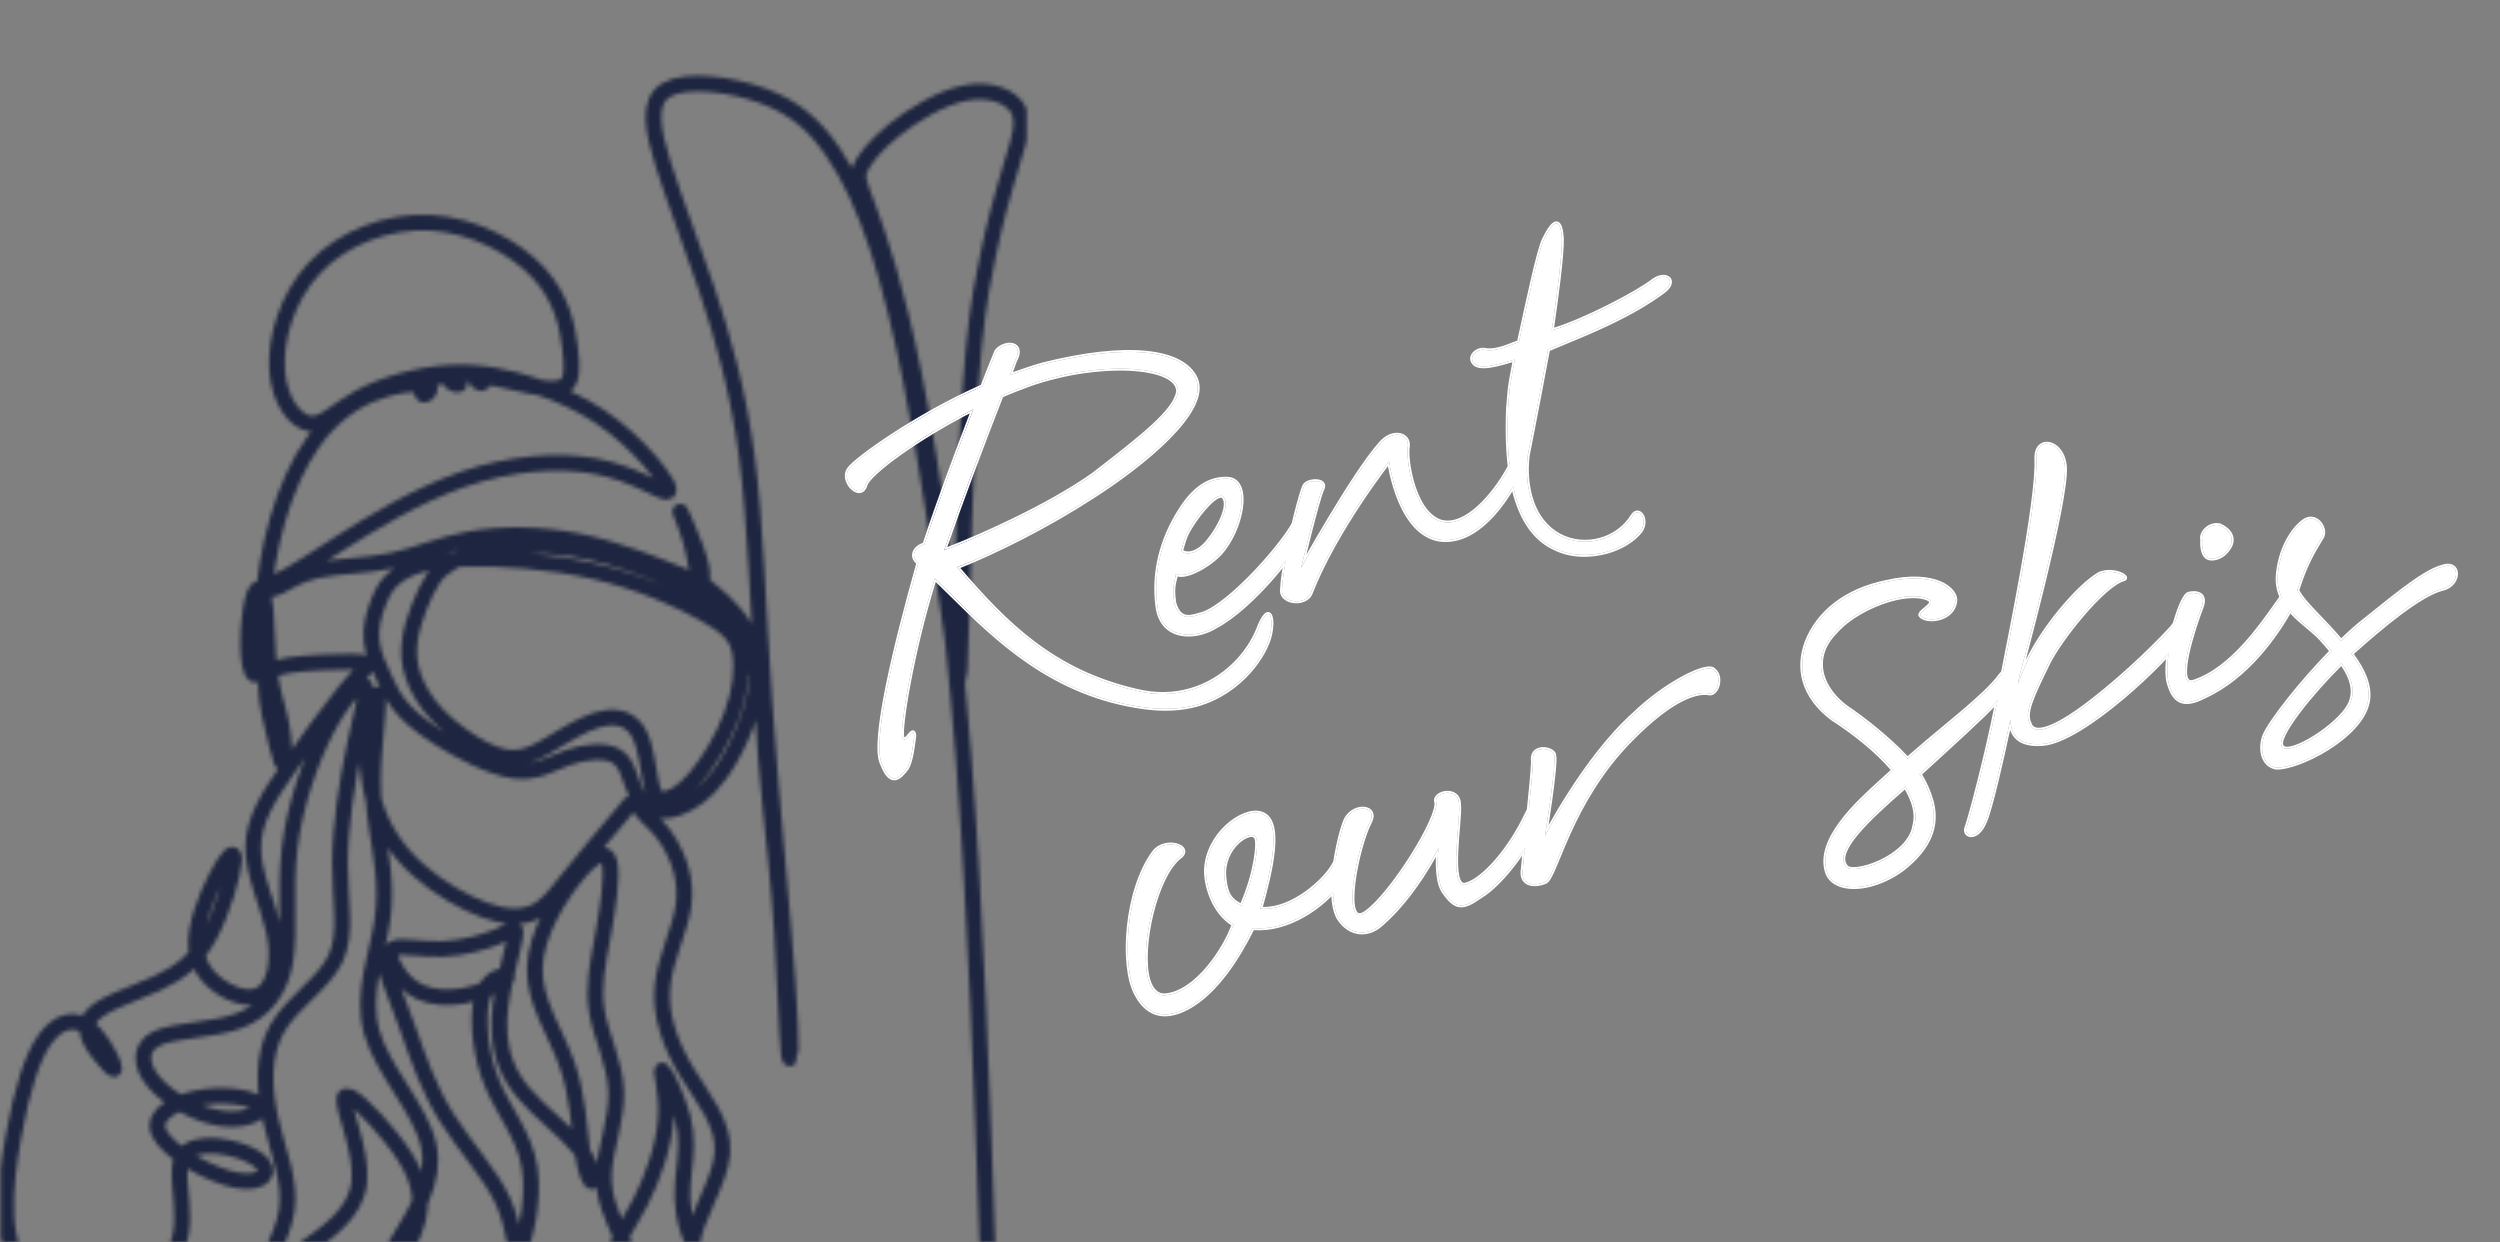 <?xml version="1.0" encoding="UTF-8"?>
<svg xmlns="http://www.w3.org/2000/svg" width="640" height="318" viewBox="0 0 640 318" fill="none">
  <rect x="0" y="0" width="640" height="318" fill="#808080" stroke="none"/>
  <mask id="mask0_27_1609" style="mask-type:alpha" maskUnits="userSpaceOnUse" x="0" y="0" width="263" height="318">
    <g clip-path="url(#clip0_27_1609)">
      <path d="M253.012 325.275C251.39 279.109 249.767 232.952 246.604 193.089C243.432 153.226 238.719 119.657 234.071 96.396C229.422 73.144 224.846 60.2 222.284 53.259C219.723 46.317 219.185 45.368 220.197 43.151C221.209 40.926 223.77 37.423 228.683 33.446C233.597 29.469 240.88 25.017 247.142 23.804C253.404 22.591 258.664 24.616 260.551 27.845C262.438 31.083 260.952 35.526 259.475 40.388C257.989 45.24 256.513 50.495 255.501 54.344C254.489 58.184 253.951 60.611 252.939 65.336C251.928 70.052 250.451 77.067 249.302 88.798C248.154 100.529 247.352 116.975 246.814 133.358C246.276 149.741 246.003 166.051 245.665 171.579C245.328 177.107 244.927 171.853 243.778 163.087C242.63 154.321 240.743 142.052 238.929 130.531C237.106 119 235.356 108.218 233.068 96.825C230.78 85.432 227.945 73.436 224.645 63.393C221.345 53.35 217.572 45.259 213.196 38.855C208.821 32.452 203.835 27.735 195.549 24.634C187.263 21.532 175.668 20.046 170.618 23.01C165.568 25.975 167.054 33.391 169.861 42.331C172.669 51.261 176.798 61.715 180.873 73.865C184.947 86.016 188.958 99.872 191.21 117.012C193.461 134.152 193.944 154.585 195.676 179.616C197.417 204.646 200.398 234.265 201.638 251.597C202.878 268.929 202.358 273.964 201.884 269.339C201.41 264.714 200.963 250.429 200.143 238.042C199.313 225.654 198.11 215.164 197.217 206.443C196.324 197.714 195.758 190.745 195.567 186.184C195.376 181.623 195.567 179.47 195.075 176.861C194.582 174.252 193.407 171.187 191.419 167.265C189.432 163.333 186.625 158.544 181.474 154.421C176.324 150.307 168.813 146.868 161.493 144.332C154.174 141.796 147.027 140.172 140.109 139.762C133.19 139.352 126.499 140.173 122.252 141.212C118.004 142.252 116.19 143.52 114.75 144.515C113.3 145.509 112.215 146.229 110.994 147.999C109.773 149.76 108.414 152.569 107.284 155.461C106.154 158.353 105.251 161.345 104.887 164.236C104.522 167.128 104.704 169.937 105.789 173.103C106.874 176.268 108.861 179.798 112.206 183.237C115.552 186.676 120.255 190.024 124.138 191.967C128.031 193.91 131.103 194.457 134.311 193.6C137.52 192.742 140.865 190.48 144.438 188.355C148.012 186.229 151.804 184.241 155.24 183.785C158.677 183.328 161.749 184.414 163.563 187.762C165.368 191.109 165.914 196.719 166.589 200.113C167.264 203.506 168.084 204.683 169.889 204.592C171.694 204.5 174.501 203.141 177.847 199.301C181.192 195.451 185.084 189.121 187.345 182.973C189.605 176.815 190.234 170.85 189.378 166.736C188.521 162.622 186.169 160.359 180.062 156.966C173.954 153.573 164.1 149.048 152.487 146.339C140.865 143.621 127.484 142.718 118.532 143.082C109.581 143.447 105.06 145.071 102.17 147.023C99.281 148.966 98.014 151.228 96.883 154.129C95.753 157.021 94.759 160.551 95.124 164.081C95.489 167.611 97.202 171.141 98.469 173.805C99.736 176.478 100.548 178.284 102.316 180.501C104.075 182.717 106.792 185.344 112.17 188.783C117.548 192.222 125.597 196.473 131.476 197.285C137.356 198.097 141.057 195.479 145.405 193.937C149.744 192.396 154.721 191.949 157.519 193.436C160.318 194.932 160.956 198.37 162.086 201.217C163.216 204.063 164.848 206.325 167.236 207.191C169.634 208.049 172.797 207.511 176.188 205.65C179.578 203.798 183.197 200.624 186.898 194.156C190.608 187.689 194.4 177.919 193.871 170.275C193.343 162.64 188.484 157.139 185.194 154.029C181.894 150.918 180.162 150.207 179.187 148.154C178.211 146.111 178.011 142.736 176.935 138.85C175.859 134.964 173.918 130.567 174.127 130.923C174.328 131.279 176.68 136.396 178.111 140.337C179.542 144.277 180.052 147.032 179.697 148.163C179.341 149.285 178.111 148.774 172.696 146.576C167.282 144.378 157.674 140.492 147.911 138.549C138.149 136.606 128.231 136.606 120.419 137.983C112.598 139.361 106.874 142.125 100.338 143.511C93.793 144.889 86.437 144.889 81.378 145.965C76.319 147.041 73.557 149.185 71.36 150.207C69.163 151.228 67.522 151.128 68.142 150.462C68.753 149.796 71.615 148.574 74.377 147.032C77.139 145.5 79.792 143.657 87.102 139.005C94.413 134.353 106.372 126.882 118.532 122.695C130.692 118.499 143.062 117.577 152.515 119.374C161.967 121.162 168.512 125.669 170.499 125.924C172.496 126.179 169.934 122.193 166.461 118.152C162.988 114.111 158.595 110.024 153.636 106.695C148.677 103.375 143.162 100.811 136.772 98.713C130.382 96.615 123.127 94.982 115.05 95.439C106.974 95.895 98.087 98.458 92.052 101.733C86.018 105.007 82.855 108.994 79.227 108.428C75.599 107.863 71.506 102.754 70.95 94.827C70.385 86.9 73.347 76.164 80.558 68.538C87.759 60.921 99.208 56.415 110.247 57.035C121.285 57.646 131.914 63.375 137.912 69.897C143.91 76.41 145.268 83.726 145.915 88.953C146.562 94.18 146.508 97.336 144.694 98.677C142.88 100.018 139.316 99.543 135.387 98.741C131.467 97.938 127.183 96.807 124.685 96.451C122.188 96.095 121.477 96.515 121.768 97.071C122.069 97.637 123.373 98.348 123.582 98.056C123.792 97.755 122.899 96.451 121.057 95.858C119.216 95.265 116.418 95.384 115.378 95.949C114.339 96.515 115.05 97.527 115.88 98.066C116.709 98.604 117.666 98.659 117.63 98.093C117.603 97.527 116.591 96.342 114.595 96.223C112.607 96.104 109.627 97.053 108.442 98.339C107.257 99.616 107.849 101.222 108.797 101.076C109.745 100.93 111.058 99.023 108.679 98.458C106.3 97.892 100.238 98.668 94.741 101.048C89.245 103.429 84.304 107.416 80.293 112.98C76.282 118.544 73.192 125.678 71.05 133.085C68.908 140.492 67.723 148.163 67.185 155.16C66.647 162.147 66.766 168.46 66.237 171.132C65.699 173.805 64.514 172.856 63.949 170.029C63.384 167.201 63.448 162.503 63.858 158.581C64.277 154.658 65.043 151.502 65.882 150.845C66.711 150.188 67.605 152.031 68.024 156.291C68.443 160.542 68.379 167.21 69.063 172.355C69.747 177.499 71.178 181.13 71.98 185.262C72.782 189.394 72.964 194.038 72.718 195.315C72.481 196.592 71.825 194.512 70.731 190.225C69.628 185.937 68.088 179.461 68.088 175.712C68.088 171.962 69.637 170.95 74.095 170.302C78.552 169.646 85.927 169.354 89.883 169.408C93.839 169.472 94.367 169.883 93.802 170.749C93.237 171.616 91.569 172.92 87.932 177.427C84.286 181.933 78.671 189.641 73.821 196.592C68.972 203.543 64.897 209.746 64.815 216.76C64.733 223.775 68.644 231.611 70.111 238.297C71.579 244.984 70.603 250.53 68.316 253.23C66.037 255.921 62.445 255.757 58.617 253.887C54.788 252.008 50.714 248.423 50.221 242.794C49.729 237.166 52.828 229.495 55.435 224.441C58.042 219.378 60.166 216.934 59.92 220.363C59.674 223.793 57.067 233.089 53.722 239.374C50.376 245.659 46.302 248.915 40.103 251.77C33.905 254.626 25.591 257.07 23.149 260.5C20.706 263.93 24.124 268.336 26.412 271.027C28.691 273.718 29.839 274.694 29.019 272.495C28.208 270.297 25.427 264.906 22.091 262.708C18.746 260.509 14.835 261.485 11.572 265.973C8.309 270.461 5.702 278.452 3.45 290.94C1.189 303.419 -0.707 320.395 8.145 327.191C17.005 333.996 36.621 330.63 43.358 322.493C50.085 314.356 43.913 301.458 46.721 296.267C49.529 291.077 61.297 293.604 65.781 296.687C70.266 299.77 67.468 303.419 60.595 302.16C53.731 300.901 42.792 294.726 40.696 289.955C38.59 285.184 45.317 281.818 52.044 280.842C58.772 279.857 65.499 281.262 66.483 283.086C67.468 284.91 62.7 287.154 56.675 286.315C50.65 285.476 43.358 281.544 39.575 277.202C35.792 272.851 35.509 268.09 40.14 265.846C44.761 263.602 54.296 263.884 61.06 261.376C67.823 258.867 71.807 253.576 73.065 245.859C74.323 238.142 72.846 227.999 74.14 217.116C75.435 206.234 79.482 194.612 83.629 186.685C87.777 178.758 92.016 174.517 93.21 175.438C94.404 176.359 92.563 182.444 90.721 191.21C88.88 199.967 87.039 211.406 87.048 221.184C87.057 230.963 88.925 239.082 85.854 245.485C82.782 251.889 74.769 256.578 70.941 263.3C67.121 270.023 67.486 278.78 69.336 286.862C71.187 294.944 74.514 302.342 73.402 309.868C72.29 317.394 66.748 325.047 65.453 329.854C64.159 334.661 67.121 336.641 66.93 336.759C66.748 336.887 63.411 335.154 64.523 332.071C65.636 328.988 71.178 324.545 77.531 319.984C83.885 315.423 91.031 310.735 91.952 302.771C92.873 294.817 87.576 283.588 88.132 281.116C88.689 278.644 95.097 284.938 100.156 291.296C105.215 297.654 108.907 304.066 107.056 311.957C105.206 319.857 97.813 329.225 95.771 330.712C93.739 332.189 97.066 325.777 101.569 318.315C106.072 310.853 111.741 302.342 109.709 293.147C107.676 283.953 97.932 274.083 95.16 264.213C92.389 254.343 96.582 244.473 97.877 235.652C99.171 226.831 97.567 219.059 96.582 212.765C95.598 206.471 95.224 201.664 95.598 195.123C95.972 188.583 97.075 180.318 96.765 178.284C96.455 176.25 94.732 180.446 94.112 186.302C93.492 192.158 93.985 199.684 96.081 206.17C98.178 212.646 101.879 218.074 107.056 222.699C112.234 227.324 118.888 231.146 124.257 233.061C129.617 234.977 133.691 234.977 136.836 233.49C139.981 232.012 142.196 229.048 144.73 225.837C147.255 222.626 150.09 219.178 152.743 216.031C155.395 212.883 157.856 210.047 159.397 208.131C160.937 206.215 161.557 205.23 162.296 205.476C163.034 205.723 163.9 207.201 165.44 208.806C166.981 210.411 169.205 212.136 171.42 215.839C173.635 219.543 175.859 225.216 174.993 231.693C174.127 238.17 170.18 245.449 169.57 252.792C168.95 260.135 171.666 267.533 175.796 274.384C179.925 281.234 185.476 287.519 184.92 295.173C184.364 302.826 177.71 311.829 177.09 319.045C176.47 326.26 181.894 331.688 182.331 330.456C182.76 329.225 178.202 321.325 176.169 315.031C174.137 308.737 174.629 304.048 175.121 299.67C175.613 295.291 176.105 291.223 174.747 285.978C173.389 280.733 170.19 274.32 169.57 274.01C168.95 273.699 170.928 279.501 170.436 286.534C169.943 293.567 166.981 301.832 163.9 307.816C160.819 313.8 157.61 317.503 157.802 321.197C157.984 324.901 161.557 328.604 162.359 327.802C163.162 326.999 161.193 321.69 158.968 316.573C156.753 311.455 154.283 306.52 154.593 300.29C154.903 294.06 157.984 286.534 157.738 279.382C157.492 272.231 153.919 265.444 152.806 259.022C151.694 252.61 153.053 246.562 154.347 239.465C155.641 232.368 156.872 224.231 156.015 220.774C155.149 217.317 152.196 218.557 147.693 223.985C143.19 229.412 137.155 239.036 136.909 247.738C136.663 256.441 142.214 264.213 145.104 272.349C148.003 280.495 148.249 289.006 149.051 294.616C149.853 300.226 151.211 302.944 151.64 302.388C152.068 301.832 151.576 298.009 148.066 293.695C144.557 289.38 138.021 284.564 133.947 279.693C129.881 274.821 128.277 269.887 127.903 264.888C127.529 259.889 128.395 254.835 129.507 249.955C130.619 245.084 131.969 240.395 131.969 238.726C131.969 237.057 130.61 238.416 127.219 239.839C123.828 241.262 118.405 242.74 113.227 242.922C108.05 243.104 103.118 242.001 101.085 242.676C99.053 243.351 99.919 245.823 101.332 248.167C102.744 250.512 104.723 252.728 107.676 254.023C110.638 255.319 114.576 255.693 118.651 254.945C122.716 254.206 126.91 252.354 128.696 251.177C130.483 250.01 129.863 249.508 128.268 249.946C126.663 250.375 124.075 251.734 123.154 256.669C122.233 261.604 122.972 270.115 125.989 277.394C129.006 284.673 134.311 290.721 135.606 299.049C136.9 307.378 134.184 317.987 132.953 319.774C131.722 321.562 131.969 314.529 128.76 307.496C125.551 300.463 118.897 293.43 114.257 285.959C109.618 278.489 106.983 270.571 104.786 264.377C102.58 258.183 100.803 253.704 99.736 250.758C98.661 247.811 98.296 246.407 97.932 244.993" stroke="#1D2540" stroke-width="4" stroke-linecap="round" stroke-linejoin="round"></path>
    </g>
  </mask>
  <g mask="url(#mask0_27_1609)">
    <rect x="-28.526" y="-4.992" width="316.974" height="323.129" fill="#1D2540"></rect>
  </g>
  <path d="M594.521 137.345C593.263 139.587 590.527 143.294 588.107 151.108C589.371 154.11 594.845 158.657 599.316 164.114C601.462 162.043 603.468 160.22 605.194 158.896C611.04 154.315 619.981 146.557 625.037 145.136C629.984 143.326 629.873 149.651 625.346 150.714C619.457 152.159 609.459 160.634 602.579 166.764C602.439 167.014 602.05 167.123 601.911 167.372C604.918 171.353 606.953 175.607 606.186 179.599C604.538 188.665 588.159 196.835 582.611 196.506C578.814 195.685 578.584 191.134 579.678 188.308C581.331 184.486 589.227 174.504 596.891 166.684C595.925 165.487 595.014 164.484 594.103 163.481C590.457 159.47 582.261 155.689 583.131 146.841C583.941 139.27 587.734 134.847 589.654 133.468C592.772 131.122 595.585 135.158 594.521 137.345ZM584.271 191.214C586.203 193.608 598.528 185.948 601.41 180.522C603.312 176.84 601.83 173.06 599.431 169.747C592.186 176.819 582.005 189.123 584.271 191.214Z" fill="white"></path>
  <path d="M583.298 153.927C585.784 150.081 587.655 153.752 586.397 155.994C583.041 161.973 575.528 173.317 564.158 178.401C558.846 181.152 556.495 179.505 555.183 174.838C553.544 169.004 557.971 152.652 560.304 151.997C561.86 151.559 565.05 151.712 563.591 155.479C561.767 160.188 556.398 176.175 561.594 174.505C571.597 171.274 579.53 159.183 583.298 153.927ZM566.17 143.004C563.867 143.022 563.631 139.941 563.777 138.221C563.285 136.471 565.515 133.956 568.177 134.467C570.808 135.616 571.993 137.591 570.929 139.778C570.09 141.273 568.668 142.932 566.17 143.004Z" fill="white"></path>
  <path d="M543.623 148.292C538.372 149.768 527.212 163.815 524.301 169.879C520.045 178.629 518.197 182.506 519.6 185.259C520.311 187.787 524.388 188.109 535.747 179.252C544.712 172.326 553.379 163.595 556.084 160.527C558.15 157.428 561.365 158.413 558.654 162.952C555.049 168.791 533.065 189.867 522.741 190.461C516.774 190.879 514.732 188.095 514.666 184.127C512.598 193.941 509.6 207.163 508.171 210.293C506.068 215.5 502.3 214.041 503.504 211.604C504.319 209.277 508.661 193.369 511.556 178.287C514.026 165.423 521.817 128.192 521.309 117.424C521.085 111.402 528.182 112.765 528.625 119.565C529.225 128.419 516.99 172.983 516.99 172.983L516.564 175.201C517.068 174.01 517.518 172.625 518.163 171.185C521.865 161.961 532.101 149.852 537.552 146.851C541.138 145.424 545.373 147.8 543.623 148.292Z" fill="white"></path>
  <path d="M500.521 154.111C499.639 159.185 492.535 159.293 491.6 157.457C491.466 156.236 496.413 154.426 493.339 153.192C491.206 152.322 487.681 152.474 483.987 153.512C478.736 154.988 473.09 158.043 469.771 161.913C466.344 165.395 465.577 169.387 466.561 172.887C467.435 175.999 469.726 178.922 472.63 181.043C477.278 184.143 484.053 189.583 488.305 194.263C498.054 185.648 507.991 178.449 512.094 172.89C513.936 170.484 516.98 172.356 516.086 173.656C512.567 179.052 504.824 185.844 495.324 194.599L491.313 198.244L491.562 198.384C492.746 200.359 493.791 202.583 494.447 204.917C495.868 209.973 495.15 215.63 488.215 221.566C485.346 224.051 482.01 225.618 479.093 226.438C473.648 227.968 468.908 226.782 467.73 223.337C464.991 215.084 475.354 205.667 481.705 199.895L484.714 197.161C480.6 192.232 474.683 187.601 469.038 183.941C465.581 181.346 462.987 178.088 461.894 174.199C461.074 171.282 461.172 167.897 462.491 164.379C465.409 156.845 472.593 151.049 482.924 148.985C495.534 146.07 501.117 151.006 500.521 154.111ZM490.119 211.169C490.91 208.009 489.786 204.758 487.775 201.337C478.501 209.399 469.335 217.85 472.537 221.776C473.886 224.334 488.945 219.682 490.119 211.169Z" fill="white"></path>
  <path d="M397.885 193.448C398.486 195.587 395.493 214.053 395.493 214.053C395.493 214.053 405.651 194.203 418.214 182.908C426.461 174.925 437.139 169.616 438.713 171.482C441.119 173.324 439.489 177.978 437.466 177.498C434.804 176.987 428.418 178.152 417.186 189.702C401.717 205.59 398.39 224.36 395.637 225.763C392.44 227.081 389.086 226.345 389.852 222.353C390.09 218.719 392.366 199.195 392.44 194.978C391.766 190.341 397.977 191.534 397.885 193.448Z" fill="white"></path>
  <path d="M390.79 208.45C392.778 204.325 395.883 204.921 394.673 208.828C392.454 215.117 385.026 226.017 378.712 229.68C374.342 232.797 372.568 232.456 369.81 228.615C367.27 225.552 368.25 217.093 368.25 217.093C368.25 217.093 362.232 229.276 353.431 236.785C350.228 239.574 345.622 239.609 342.645 234.99C339.286 229.01 342.85 213.321 344.558 209.693C346.795 205.707 352.647 206.371 350.799 210.247C347.358 216.67 343.131 238.211 349.616 233.661C356.295 229.056 368.701 208.993 367.663 205.298C366.952 202.77 373.479 201.355 373.515 205.962C373.97 209.82 370.618 227.758 375.285 226.447C379.952 225.135 386.729 217.145 390.79 208.45Z" fill="white"></path>
  <path d="M341.477 221.261C343.015 218.521 346.352 216.954 345.306 221.444C343.81 227.32 335.981 234.556 327.619 236.906C325.286 237.562 323.037 237.774 320.68 237.597C317.208 244.658 311.452 254.039 303.971 258.03C297.213 261.608 293.117 258.982 290.724 254.199C287.037 247.052 288.201 228.051 295.319 218.287C298.194 214.331 305.37 216.721 302.113 219.315C295.877 224.005 291.662 242.605 293.958 250.773C294.668 253.301 296.187 254.972 298.241 254.815C306.457 254.184 313.861 242.451 315.8 236.661C310.763 233.67 308.656 226.918 308.729 222.701C309.102 213.574 317.981 207.092 322.472 208.138C328.931 209.47 325.039 223.992 322.643 232.639C330.798 233.285 339.435 225.192 341.477 221.261ZM313.439 224.525C313.863 229.022 314.884 230.414 317.818 231.897C321.545 223.506 322.385 215.296 321.474 214.293C320.235 212.124 312.723 216.753 313.439 224.525Z" fill="white"></path>
  <path d="M380.184 89.588C383.484 90.129 387.1 88.064 388.85 87.572C391.313 76.178 394.032 63.454 395.29 61.212C397.418 56.837 399.424 55.014 399.842 60.982C399.963 65.144 398.472 76.265 397.243 84.584C404.827 82.452 419.121 75.078 423.241 71.821C426.554 69.422 429.567 71.932 425.726 74.69C416.512 81.476 405.312 85.673 396.306 89.463C392.954 107.401 391.111 116.522 391.111 116.522C390.594 120.654 390.994 124.318 391.814 127.235C394.547 136.958 402.774 140.102 409.775 138.134C413.081 137.205 416.059 135.109 417.931 132.065C419.523 129.519 421.978 133.026 420.051 135.875C418.209 138.282 414.982 140.238 411.482 141.221C407.009 142.478 401.959 142.429 397.779 140.246C394.151 138.538 390.172 134.831 387.876 126.663C386.401 121.412 385.655 114.278 386.058 104.513C386.612 98.272 386.271 100.047 387.804 92.062C386.971 92.086 379.8 94.941 377.643 93.239C375.487 91.537 378.161 89.107 380.184 89.588Z" fill="white"></path>
  <path d="M338.522 125.215C337.318 127.652 333.08 145.42 333.08 145.42C333.08 145.42 346.587 121.06 353.473 113.46C356.652 109.839 360.808 111.188 360.407 114.239C360.121 116.208 360.521 119.872 361.505 123.372C362.762 127.845 365.046 132.239 368.758 133.504C375.382 135.419 382.663 126.239 385.879 120.509C389.095 114.779 390.887 117.423 389.179 121.05C386.127 127.364 379.422 137.851 370.514 138.256C358.275 138.758 355.617 118.103 355.617 118.103C355.617 118.103 341.862 135.607 335.521 151.867C334.147 155.191 327.408 154.357 328.229 150.56C328.364 145.066 332.463 127.548 333.892 124.418C334.676 122.729 339.866 122.53 338.522 125.215Z" fill="white"></path>
  <path d="M331.896 132.743C333.24 130.057 334.783 132.561 334.637 134.281C332.806 140.461 320.449 155.474 311.327 160.346C305.791 163.79 297.551 163.588 296.337 155.536C295.099 146.652 297.3 138.06 302.273 130.368C306.351 123.976 310.52 122.384 314.349 122.567C320.34 122.982 318.01 135.597 312.212 141.842C308.784 145.324 303.083 148.185 301.036 146.872C300.944 148.786 299.887 149.503 300.615 154.334C302.036 159.39 305.178 157.877 308.095 157.058C315.321 154.397 329.179 138.752 331.896 132.743ZM304.806 134.901C303.353 137.198 303.322 137.836 302.337 141.05C303.996 142.473 307.053 141.404 309.369 138.445C312.493 134.629 315.07 128.869 313.108 127.112C311.698 125.83 307.237 130.861 304.806 134.901Z" fill="white"></path>
  <path d="M217.373 120.026C218.826 117.73 234.524 106.393 251.51 98.892C253.559 93.49 255.073 89.917 255.073 89.917C256.915 87.511 261.715 87.421 260.311 91.383C259.891 92.13 259.302 93.765 258.487 96.092C261.349 95.078 264.211 94.063 266.934 93.298C288.489 87.87 302.8 89.513 306.153 96.964C309.724 105.192 292.239 119.129 279.968 126.984C268.087 134.73 254.461 141.496 245.011 145.201C257.241 159.6 269.508 171.889 290.824 176.809C296.007 178.08 300.559 177.85 304.642 176.702C313.588 174.188 319.611 167.25 322.08 161.101C324.858 153.815 326.255 158.039 325.069 162.779C324.023 167.269 317.987 177.149 306.319 180.428C302.43 181.521 297.878 181.751 292.859 181.063C266.681 177.51 251.663 159.908 239.311 148.062C233.431 166.711 230.377 186.454 230.978 188.593C231.743 191.315 233.823 185.275 234.059 188.356C233.657 191.407 233.31 194.652 232.192 196.645C230.35 199.051 228.119 201.566 225.787 195.507C223.035 190.195 229.305 164.723 235.082 144.215L235.028 144.021C232.871 142.319 234.323 140.022 236.657 139.366C240.257 128.283 245.309 114.903 249.182 104.792C235.028 111.917 221.973 121.461 221.517 124.317C220.112 128.279 215.057 122.985 217.373 120.026ZM256.383 101.299C252.231 111.908 246.084 128.114 241.7 140.886C248.537 138.335 267.273 130.342 279.714 121.6C292.131 112.025 301.095 105.1 301.588 100.135C301.59 93.42 281.312 92.195 263.554 98.445C261.275 99.295 258.802 100.2 256.383 101.299Z" fill="white"></path>
  <path fill-rule="evenodd" clip-rule="evenodd" d="M585.999 156.697C586.182 156.908 586.369 157.115 586.559 157.317C587.781 158.619 589.143 159.763 590.408 160.818L590.52 160.911C591.753 161.939 592.876 162.875 593.733 163.818C594.555 164.723 595.369 165.619 596.222 166.655C592.479 170.499 588.703 174.828 585.639 178.685C582.505 182.631 580.076 186.13 579.219 188.11L579.216 188.119L579.212 188.128C578.634 189.621 578.401 191.57 578.825 193.28C579.255 195.012 580.379 196.535 582.506 196.995L582.544 197.003L582.582 197.006C584.075 197.094 586.217 196.616 588.577 195.748C590.952 194.874 593.602 193.585 596.127 192C598.651 190.416 601.065 188.527 602.957 186.449C604.846 184.376 606.242 182.084 606.678 179.692C607.461 175.608 605.462 171.343 602.586 167.442C602.69 167.371 602.846 167.256 602.962 167.094C606.39 164.04 610.576 160.421 614.634 157.383C618.732 154.315 622.63 151.896 625.463 151.2C627.944 150.617 629.273 148.572 629.244 146.84C629.23 145.964 628.86 145.125 628.059 144.662C627.272 144.207 626.189 144.186 624.883 144.66C623.558 145.035 622.012 145.812 620.366 146.814C618.706 147.824 616.918 149.081 615.113 150.431C612.78 152.174 610.397 154.091 608.218 155.844C607.033 156.796 605.91 157.7 604.887 158.501C603.245 159.762 601.362 161.46 599.358 163.381C597.619 161.297 595.75 159.35 594.059 157.588C593.652 157.163 593.254 156.749 592.872 156.346C591.83 155.25 590.899 154.242 590.151 153.324C589.458 152.473 588.943 151.725 588.641 151.078C590.607 144.793 592.763 141.238 594.169 138.921C594.469 138.426 594.735 137.987 594.957 137.59L594.965 137.578L594.971 137.564C595.301 136.886 595.316 136.097 595.133 135.366C594.949 134.632 594.557 133.917 594.015 133.359C593.472 132.8 592.761 132.38 591.94 132.281C591.111 132.18 590.226 132.414 589.359 133.065C587.32 134.531 583.459 139.082 582.634 146.788L582.634 146.793C582.384 149.333 582.854 151.472 583.737 153.318C583.86 153.166 583.981 153.031 584.1 152.914C583.308 151.181 582.901 149.19 583.132 146.842C583.941 139.27 587.734 134.847 589.655 133.468C592.772 131.123 595.585 135.158 594.521 137.346C594.303 137.734 594.041 138.167 593.743 138.657C592.324 140.996 590.108 144.648 588.108 151.108C588.856 152.887 591.083 155.208 593.703 157.939C595.401 159.709 597.264 161.65 598.997 163.728C599.104 163.857 599.211 163.985 599.317 164.115C599.438 163.998 599.558 163.882 599.678 163.767C601.687 161.839 603.565 160.146 605.194 158.896C606.227 158.087 607.356 157.178 608.543 156.224C614.078 151.772 620.874 146.306 625.037 145.136C629.984 143.326 629.873 149.652 625.346 150.714C619.457 152.16 609.46 160.635 602.58 166.765C602.51 166.889 602.377 166.979 602.245 167.069C602.113 167.158 601.981 167.248 601.911 167.372C604.918 171.353 606.953 175.607 606.187 179.6C604.538 188.666 588.16 196.836 582.612 196.507C578.814 195.686 578.584 191.134 579.678 188.309C581.332 184.487 589.227 174.504 596.892 166.685C595.926 165.488 595.015 164.485 594.104 163.483L594.103 163.482C593.222 162.512 592.075 161.556 590.854 160.539C589.312 159.253 587.652 157.869 586.262 156.236C586.177 156.386 586.089 156.54 585.999 156.697ZM601.41 180.522C598.529 185.948 586.204 193.609 584.272 191.214C582.043 189.158 591.854 177.223 599.07 170.102C599.191 169.983 599.312 169.865 599.431 169.748C599.53 169.885 599.628 170.022 599.724 170.161C601.948 173.372 603.234 176.992 601.41 180.522ZM599.362 170.517C595.842 173.996 591.714 178.612 588.685 182.649C587.107 184.751 585.844 186.675 585.116 188.189C584.751 188.949 584.536 189.574 584.471 190.05C584.404 190.533 584.504 190.748 584.611 190.847L584.638 190.872L584.661 190.9C584.77 191.035 584.997 191.157 585.453 191.165C585.904 191.173 586.497 191.065 587.208 190.84C588.626 190.391 590.398 189.512 592.221 188.376C594.039 187.244 595.886 185.87 597.452 184.448C599.024 183.022 600.286 181.572 600.967 180.29C602.647 177.037 601.518 173.656 599.362 170.517Z" fill="white"></path>
  <path fill-rule="evenodd" clip-rule="evenodd" d="M554.56 167.963C554.525 168.264 554.494 168.561 554.466 168.855C554.244 171.233 554.267 173.425 554.702 174.975C555.366 177.335 556.334 179.108 557.962 179.857C559.594 180.608 561.691 180.241 564.375 178.853C575.647 173.807 583.142 162.724 586.61 156.634C586.493 156.503 586.376 156.37 586.262 156.236C582.842 162.274 575.378 173.385 564.158 178.402C558.847 181.154 556.495 179.507 555.184 174.839C554.685 173.064 554.748 170.314 555.143 167.328C554.954 167.536 554.759 167.748 554.56 167.963ZM584.1 152.914C584.026 152.754 583.956 152.591 583.889 152.425C583.551 152.73 583.216 153.137 582.885 153.647C582.604 154.04 582.3 154.469 581.975 154.928C580.112 157.561 577.544 161.191 574.414 164.641C570.73 168.703 566.318 172.455 561.442 174.03C560.891 174.208 560.603 174.117 560.432 173.976C560.228 173.808 560.046 173.453 559.953 172.827C559.768 171.585 559.99 169.673 560.45 167.489C561.363 163.15 563.15 158.004 564.058 155.661C564.442 154.669 564.548 153.847 564.401 153.178C564.249 152.488 563.84 152.016 563.323 151.727C562.823 151.446 562.235 151.341 561.692 151.328C561.144 151.315 560.603 151.395 560.169 151.517C559.91 151.59 559.684 151.755 559.494 151.942C559.3 152.132 559.111 152.376 558.929 152.655C558.564 153.212 558.193 153.958 557.828 154.83C557.163 156.421 556.5 158.481 555.933 160.698C555.985 160.64 556.036 160.583 556.084 160.528C556.282 160.232 556.49 159.973 556.703 159.751C557.845 155.616 559.278 152.287 560.305 151.998C561.86 151.561 565.051 151.713 563.591 155.481C561.768 160.19 556.399 176.177 561.595 174.506C570.851 171.517 578.335 160.939 582.386 155.213C582.713 154.751 583.017 154.321 583.299 153.929C583.574 153.502 583.842 153.168 584.1 152.914ZM563.777 138.223C563.631 139.942 563.867 143.023 566.17 143.006C568.668 142.933 570.09 141.274 570.929 139.78C571.993 137.592 570.808 135.617 568.177 134.468C565.516 133.957 563.285 136.473 563.777 138.223ZM563.272 138.266C563.205 139.152 563.233 140.383 563.581 141.424C563.762 141.965 564.04 142.488 564.468 142.877C564.906 143.277 565.475 143.511 566.174 143.506L566.185 143.505C568.943 143.425 570.492 141.58 571.365 140.024L571.372 140.012L571.379 139.998C571.976 138.771 571.953 137.56 571.379 136.497C570.816 135.456 569.756 134.612 568.377 134.01L568.326 133.988L568.272 133.977C566.757 133.686 565.376 134.26 564.451 135.134C563.571 135.967 563.012 137.17 563.272 138.266Z" fill="white"></path>
  <path fill-rule="evenodd" clip-rule="evenodd" d="M510.688 180.127C507.82 194.536 503.834 209.124 503.042 211.412C502.701 212.122 502.684 212.834 502.991 213.399C503.304 213.974 503.905 214.303 504.589 214.315C505.95 214.339 507.549 213.164 508.631 210.49C509.006 209.667 509.469 208.223 509.98 206.4C510.497 204.558 511.072 202.299 511.666 199.834C512.647 195.765 513.682 191.127 514.595 186.87C514.91 187.809 515.413 188.641 516.157 189.311C517.561 190.576 519.72 191.174 522.774 190.96C525.483 190.803 528.88 189.319 532.46 187.162C536.059 184.993 539.909 182.103 543.539 179.057C547.171 176.009 550.592 172.797 553.333 169.979C553.934 169.361 554.505 168.76 555.038 168.182C555.07 167.9 555.105 167.615 555.143 167.328C547.58 175.658 531.225 189.974 522.742 190.461C517.644 190.818 515.411 188.839 514.828 185.781C514.728 185.259 514.677 184.706 514.667 184.128C514.553 184.667 514.437 185.216 514.318 185.774C512.274 195.363 509.522 207.336 508.172 210.293C506.068 215.5 502.301 214.041 503.505 211.605C504.299 209.337 508.44 194.18 511.33 179.455C511.12 179.677 510.906 179.901 510.688 180.127ZM556.703 159.75C556.49 159.972 556.282 160.231 556.084 160.528C553.38 163.596 544.713 172.326 535.748 179.252C524.389 188.11 520.312 187.787 519.601 185.259C518.198 182.506 520.046 178.629 524.301 169.88C527.213 163.816 538.373 149.768 543.623 148.293C545.374 147.801 541.139 145.424 537.553 146.851C532.102 149.852 521.866 161.961 518.164 171.185C517.997 171.558 517.843 171.928 517.697 172.291C517.593 172.551 517.494 172.808 517.397 173.062C517.393 173.072 517.39 173.082 517.386 173.092C517.322 173.26 517.259 173.426 517.197 173.59C516.983 174.155 516.779 174.696 516.565 175.201L516.99 172.983C516.99 172.983 517.072 172.685 517.222 172.132C518.907 165.93 529.176 127.695 528.625 119.565C528.183 112.765 521.086 111.403 521.309 117.425C521.746 126.666 516.069 155.396 512.89 171.489C512.839 171.744 512.79 171.996 512.741 172.244C512.52 172.409 512.306 172.617 512.106 172.875C512.202 172.392 512.3 171.896 512.4 171.387C513.727 164.671 515.487 155.762 517.058 146.982C518.154 140.854 519.156 134.797 519.852 129.602C520.549 124.395 520.935 120.09 520.81 117.448L520.81 117.443C520.75 115.847 521.174 114.644 521.95 113.901C522.734 113.152 523.797 112.948 524.836 113.201C526.901 113.703 528.893 115.972 529.124 119.533C529.203 120.693 529.071 122.399 528.793 124.469C528.514 126.549 528.084 129.026 527.551 131.743C526.486 137.177 525.011 143.586 523.519 149.713C522.026 155.841 520.514 161.691 519.376 166.009C519.087 167.106 518.822 168.104 518.588 168.982C520.573 164.822 523.619 160.3 526.814 156.369C530.525 151.804 534.497 147.963 537.312 146.413L537.339 146.398L537.368 146.387C539.304 145.616 541.391 145.875 542.763 146.383C543.431 146.631 544.019 146.97 544.314 147.355C544.463 147.548 544.619 147.869 544.475 148.22C544.341 148.548 544.024 148.7 543.759 148.774C542.564 149.11 540.955 150.195 539.13 151.81C537.323 153.409 535.361 155.474 533.465 157.69C529.667 162.131 526.181 167.121 524.752 170.096L524.751 170.098C522.617 174.485 521.109 177.609 520.303 179.979C519.496 182.351 519.44 183.842 520.047 185.032L520.069 185.076L520.082 185.124C520.223 185.625 520.512 185.981 521.002 186.164C521.521 186.359 522.332 186.385 523.546 186.044C525.976 185.361 529.771 183.279 535.441 178.858L535.442 178.856C544.355 171.971 552.977 163.291 555.688 160.222C556.076 159.645 556.511 159.188 556.957 158.858C556.871 159.15 556.786 159.448 556.703 159.75Z" fill="white"></path>
  <path fill-rule="evenodd" clip-rule="evenodd" d="M491.6 157.458C492.536 159.294 499.64 159.186 500.522 154.112C501.118 151.007 495.534 146.071 482.924 148.986C472.594 151.05 465.41 156.846 462.492 164.38C461.172 167.899 461.074 171.283 461.894 174.2C462.987 178.09 465.581 181.347 469.039 183.943C474.683 187.602 480.601 192.233 484.714 197.163L481.705 199.896C475.354 205.668 464.992 215.085 467.731 223.338C468.909 226.784 473.648 227.969 479.093 226.439C482.01 225.619 485.347 224.052 488.216 221.567C495.15 215.632 495.868 209.974 494.447 204.918C493.814 202.663 492.817 200.511 491.682 198.586C491.642 198.519 491.602 198.452 491.562 198.385L491.313 198.245L495.324 194.6C496.506 193.511 497.66 192.453 498.783 191.423C503.716 186.899 508.033 182.941 511.33 179.456C511.271 179.76 511.21 180.064 511.149 180.369C510.261 181.291 509.308 182.244 508.297 183.228C505.614 185.838 502.507 188.686 499.116 191.796C497.994 192.825 496.842 193.882 495.663 194.968L495.661 194.97L492.059 198.243C493.233 200.219 494.271 202.443 494.929 204.783C495.659 207.381 495.846 210.161 494.942 213.062C494.039 215.96 492.062 218.933 488.541 221.947C485.609 224.486 482.205 226.084 479.229 226.92C476.444 227.703 473.804 227.802 471.683 227.238C469.557 226.672 467.915 225.422 467.257 223.5L467.256 223.495C465.805 219.122 467.846 214.522 470.907 210.389C473.979 206.242 478.187 202.419 481.354 199.54L484.021 197.117C479.968 192.378 474.25 187.917 468.767 184.362L468.752 184.353L468.738 184.342C465.219 181.7 462.543 178.358 461.413 174.336C460.562 171.309 460.669 167.816 462.023 164.205L462.025 164.2C465.016 156.477 472.359 150.589 482.819 148.497C489.19 147.026 493.852 147.521 496.874 148.833C499.852 150.125 501.375 152.304 501.013 154.202C500.524 157.005 498.309 158.407 496.186 158.865C495.123 159.094 494.049 159.097 493.163 158.913C492.314 158.736 491.496 158.355 491.155 157.686L491.113 157.604L491.103 157.513C491.068 157.186 491.207 156.901 491.351 156.691C491.501 156.475 491.704 156.269 491.912 156.08C492.118 155.893 492.35 155.703 492.573 155.521L492.586 155.51C492.817 155.321 493.039 155.14 493.236 154.96C493.435 154.78 493.593 154.616 493.701 154.468C493.813 154.315 493.843 154.218 493.847 154.168C493.849 154.143 493.851 154.101 493.777 154.022C493.688 153.928 493.505 153.798 493.153 153.657L493.15 153.656C491.173 152.85 487.782 152.966 484.122 153.995C478.935 155.453 473.387 158.467 470.152 162.24L470.14 162.253L470.128 162.265C466.822 165.623 466.109 169.431 467.043 172.753C467.879 175.729 470.083 178.563 472.917 180.635C477.469 183.672 484.045 188.936 488.343 193.566C491.434 190.846 494.543 188.264 497.465 185.837C499.039 184.529 500.56 183.266 501.994 182.051C506.215 178.475 509.68 175.32 511.692 172.594L511.697 172.587C512.055 172.12 512.457 171.79 512.874 171.572C512.829 171.799 512.785 172.023 512.741 172.245C512.515 172.412 512.297 172.626 512.094 172.891C509.341 176.621 503.962 181.09 497.775 186.229C494.741 188.749 491.513 191.43 488.306 194.265C484.053 189.585 477.279 184.145 472.63 181.045C469.726 178.923 467.436 176 466.561 172.889C465.578 169.388 466.344 165.396 469.772 161.915C473.091 158.044 478.736 154.989 483.987 153.513C487.682 152.475 491.206 152.324 493.339 153.193C495.266 153.966 494.043 154.966 492.894 155.905C492.209 156.464 491.551 157.002 491.6 157.458ZM488.031 201.779C489.88 205.039 490.876 208.147 490.12 211.17C488.945 219.684 473.886 224.336 472.538 221.777C469.38 217.905 478.251 209.632 487.392 201.672C487.52 201.56 487.648 201.449 487.776 201.338C487.862 201.485 487.947 201.632 488.031 201.779ZM487.646 202.114C489.44 205.302 490.338 208.239 489.635 211.049L489.628 211.075L489.624 211.102C489.35 213.09 488.261 214.882 486.714 216.425C485.166 217.968 483.184 219.237 481.182 220.173C479.179 221.109 477.184 221.699 475.624 221.9C474.842 222.002 474.196 222.001 473.723 221.913C473.232 221.822 473.041 221.66 472.98 221.544L472.957 221.5L472.925 221.461C472.282 220.673 472.21 219.62 472.731 218.237C473.255 216.847 474.347 215.223 475.86 213.431C478.782 209.972 483.162 206.02 487.646 202.114Z" fill="white"></path>
  <path fill-rule="evenodd" clip-rule="evenodd" d="M389.747 218.082C389.553 219.995 389.409 221.497 389.356 222.29C389.159 223.34 389.22 224.231 389.523 224.95C389.832 225.685 390.376 226.199 391.052 226.505C392.373 227.105 394.168 226.91 395.828 226.226L395.846 226.218L395.864 226.209C396.122 226.078 396.348 225.865 396.549 225.619C396.753 225.371 396.954 225.062 397.154 224.71C397.554 224.005 397.979 223.072 398.45 221.968C398.757 221.247 399.085 220.452 399.44 219.589C400.184 217.785 401.048 215.687 402.099 213.371C405.196 206.545 409.866 197.938 417.544 190.051L417.544 190.051C428.741 178.537 434.961 177.532 437.363 177.987C438.083 178.153 438.729 177.849 439.206 177.374C439.682 176.901 440.037 176.221 440.234 175.491C440.618 174.064 440.447 172.212 439.057 171.116C438.727 170.759 438.236 170.63 437.738 170.611C437.21 170.59 436.577 170.688 435.878 170.875C434.474 171.249 432.696 172.006 430.73 173.062C426.795 175.174 422.029 178.521 417.873 182.543C411.545 188.234 405.839 196.061 401.723 202.446C399.661 205.643 397.994 208.486 396.841 210.53C396.7 210.781 396.566 211.02 396.441 211.246C396.442 211.234 396.444 211.223 396.446 211.211C396.717 209.445 397.073 207.067 397.41 204.621C397.747 202.177 398.066 199.66 398.263 197.618C398.362 196.598 398.43 195.689 398.455 194.965C398.477 194.316 398.468 193.752 398.387 193.391C398.38 192.66 397.81 192.116 397.22 191.79C396.579 191.436 395.744 191.233 394.93 191.257C394.118 191.28 393.263 191.533 392.658 192.169C392.046 192.812 391.768 193.761 391.94 195.009C391.898 197.091 391.334 202.813 390.739 208.563C390.756 208.526 390.774 208.488 390.791 208.451C390.972 208.076 391.162 207.74 391.357 207.442C391.909 202.074 392.407 196.914 392.441 194.978C391.767 190.342 397.977 191.534 397.886 193.448C398.381 195.211 396.435 208.067 395.735 212.531C395.586 213.483 395.493 214.054 395.493 214.054C395.493 214.054 395.744 213.564 396.216 212.694C398.745 208.027 407.625 192.428 418.214 182.909C426.462 174.926 437.14 169.616 438.713 171.482C441.119 173.324 439.49 177.979 437.466 177.498C434.805 176.987 428.418 178.153 417.186 189.702C406.83 200.339 401.916 212.267 398.973 219.412C397.52 222.939 396.547 225.3 395.637 225.764C392.44 227.082 389.086 226.346 389.853 222.354C389.912 221.451 390.097 219.566 390.342 217.18C390.148 217.48 389.95 217.781 389.747 218.082Z" fill="white"></path>
  <path fill-rule="evenodd" clip-rule="evenodd" d="M341.803 220.735C341.688 220.904 341.579 221.08 341.477 221.261C341.382 221.444 341.272 221.637 341.149 221.837C341.167 221.689 341.187 221.541 341.206 221.394C341.894 216.25 343.22 211.362 344.106 209.481L344.114 209.465L344.123 209.449C345.337 207.285 347.549 206.352 349.261 206.525C350.118 206.611 350.918 206.986 351.348 207.71C351.785 208.446 351.757 209.4 351.251 210.463L351.246 210.474L351.24 210.484C349.56 213.619 347.655 220.542 346.982 226.129C346.644 228.937 346.632 231.308 347.059 232.677C347.273 233.365 347.555 233.662 347.822 233.751C348.091 233.84 348.561 233.791 349.329 233.252L349.332 233.25C350.94 232.141 352.931 230.07 355.011 227.493C357.082 224.924 359.216 221.886 361.11 218.872C363.006 215.858 364.656 212.881 365.765 210.435C366.321 209.211 366.735 208.132 366.978 207.255C367.229 206.352 367.271 205.752 367.182 205.434C366.934 204.553 367.342 203.8 367.958 203.3C368.565 202.807 369.42 202.508 370.279 202.456C371.14 202.404 372.068 202.596 372.795 203.166C373.532 203.745 373.998 204.664 374.015 205.931C374.13 206.963 374 208.854 373.826 211.015C373.796 211.383 373.765 211.761 373.733 212.145C373.575 214.071 373.402 216.173 373.32 218.164C373.222 220.564 373.258 222.745 373.592 224.233C373.76 224.983 373.989 225.483 374.25 225.756C374.373 225.885 374.498 225.958 374.627 225.992C374.758 226.026 374.927 226.028 375.15 225.966C377.333 225.352 380.112 223.127 382.886 219.892C385.641 216.679 388.326 212.547 390.338 208.239L390.34 208.234C390.682 207.525 391.061 206.937 391.456 206.469C391.423 206.792 391.39 207.116 391.357 207.441C391.162 207.739 390.971 208.075 390.791 208.451C386.73 217.146 379.953 225.135 375.286 226.447C371.979 227.376 372.697 218.645 373.235 212.102C373.457 209.409 373.648 207.087 373.515 205.962C373.479 201.356 366.953 202.77 367.663 205.299C368.702 208.993 356.295 229.056 349.616 233.661C343.131 238.212 347.359 216.67 350.799 210.248C352.647 206.371 346.796 205.708 344.559 209.694C343.745 211.422 342.51 215.887 341.803 220.735ZM341.262 228.293C341.104 228.468 340.943 228.642 340.778 228.816C340.781 228.894 340.784 228.971 340.788 229.049C340.901 231.445 341.313 233.64 342.21 235.236L342.217 235.249L342.225 235.262C343.781 237.675 345.8 238.923 347.897 239.163C349.983 239.401 352.07 238.633 353.757 237.165C358.209 233.366 361.944 228.399 364.56 224.397C365.858 222.411 366.885 220.657 367.59 219.392C367.565 220.082 367.554 220.879 367.578 221.72C367.615 222.986 367.732 224.364 368.006 225.629C368.277 226.877 368.711 228.066 369.414 228.921C370.789 230.834 372.03 232.047 373.591 232.253C375.134 232.456 376.811 231.648 378.984 230.101C382.224 228.214 385.701 224.514 388.631 220.536C389.184 219.785 389.72 219.022 390.232 218.256C390.267 217.911 390.304 217.551 390.342 217.179C387.066 222.244 382.67 227.384 378.712 229.68C374.342 232.797 372.568 232.456 369.81 228.615C367.885 226.294 367.982 220.873 368.142 218.384C368.193 217.589 368.25 217.094 368.25 217.094C368.25 217.094 368.043 217.513 367.65 218.243C365.923 221.451 360.6 230.669 353.432 236.785C350.229 239.574 345.622 239.61 342.646 234.991C341.72 233.343 341.32 230.959 341.262 228.293Z" fill="white"></path>
  <path fill-rule="evenodd" clip-rule="evenodd" d="M341.804 220.736C341.688 220.905 341.579 221.081 341.478 221.261C339.478 225.111 331.156 232.949 323.154 232.669C322.984 232.663 322.814 232.653 322.644 232.639C322.688 232.478 322.734 232.314 322.78 232.148C325.182 223.454 328.811 209.445 322.472 208.138C317.982 207.092 309.102 213.574 308.73 222.701C308.656 226.919 310.763 233.67 315.8 236.661C313.861 242.452 306.457 254.184 298.241 254.815C296.187 254.973 294.669 253.301 293.958 250.773C291.663 242.605 295.877 224.005 302.113 219.315C305.371 216.721 298.194 214.332 295.319 218.287C288.202 228.051 287.037 247.053 290.725 254.2C293.118 258.983 297.213 261.608 303.971 258.031C311.452 254.04 317.209 244.658 320.68 237.598C323.038 237.774 325.286 237.562 327.62 236.906C332.849 235.437 337.869 232.057 341.263 228.293C341.268 228.533 341.276 228.771 341.287 229.006C340.689 229.644 340.047 230.268 339.37 230.871C336.133 233.751 332.02 236.189 327.755 237.388C325.476 238.028 323.273 238.256 320.98 238.119C319.254 241.598 316.982 245.612 314.229 249.266C311.399 253.022 308.037 256.428 304.206 258.472L304.205 258.472C300.746 260.304 297.88 260.592 295.537 259.719C293.205 258.851 291.505 256.877 290.279 254.426C289.317 252.561 288.69 249.965 288.389 246.997C288.087 244.019 288.11 240.634 288.473 237.173C289.197 230.263 291.284 222.973 294.915 217.993C296.505 215.806 299.253 215.399 301.135 215.859C302.061 216.086 302.921 216.558 303.279 217.283C303.467 217.666 303.501 218.098 303.345 218.533C303.193 218.955 302.877 219.346 302.424 219.707L302.414 219.715L302.413 219.715C300.947 220.818 299.557 222.777 298.335 225.28C297.117 227.772 296.088 230.758 295.322 233.86C293.783 240.089 293.327 246.679 294.439 250.638C295.128 253.089 296.515 254.446 298.203 254.316C302.102 254.017 305.892 251.062 308.991 247.353C311.942 243.819 314.179 239.704 315.197 236.875C312.748 235.301 311.014 232.877 309.892 230.344C308.717 227.692 308.192 224.878 308.23 222.693L308.23 222.681L308.23 222.681C308.423 217.958 310.814 213.939 313.716 211.239C315.168 209.888 316.761 208.855 318.293 208.226C319.814 207.602 321.32 207.358 322.579 207.65C324.425 208.033 325.5 209.372 326.04 211.169C326.574 212.946 326.611 215.233 326.376 217.693C325.928 222.397 324.464 227.926 323.292 232.172C327.013 232.264 330.848 230.538 334.064 228.259C337.456 225.855 340.06 222.904 341.034 221.031L341.038 221.024L341.042 221.017C341.307 220.544 341.622 220.104 341.961 219.717C341.906 220.054 341.854 220.394 341.804 220.736ZM317.375 231.665C314.779 230.26 313.841 228.787 313.439 224.525C312.723 216.753 320.235 212.124 321.474 214.294C322.369 215.278 321.576 223.209 318.02 231.439C317.954 231.591 317.887 231.744 317.819 231.897C317.666 231.82 317.518 231.743 317.375 231.665ZM317.576 231.205C319.295 227.218 320.36 223.303 320.893 220.239C321.171 218.643 321.303 217.289 321.312 216.283C321.316 215.779 321.289 215.375 321.239 215.077C321.214 214.929 321.184 214.817 321.155 214.737C321.128 214.662 321.107 214.634 321.104 214.63C321.104 214.63 321.104 214.63 321.104 214.63L321.067 214.589L321.04 214.542C320.913 214.318 320.546 214.13 319.734 214.364C318.964 214.587 317.999 215.153 317.069 216.043C315.215 217.815 313.596 220.771 313.937 224.479C314.147 226.708 314.5 228.085 315.113 229.079C315.648 229.948 316.41 230.57 317.576 231.205Z" fill="white"></path>
  <path fill-rule="evenodd" clip-rule="evenodd" d="M386.969 125.146C387.095 124.936 387.218 124.727 387.338 124.519C387.505 125.267 387.684 125.981 387.876 126.663C390.171 134.831 394.151 138.539 397.778 140.247C401.959 142.429 407.009 142.479 411.481 141.222C414.982 140.238 418.209 138.282 420.051 135.876C421.977 133.026 419.523 129.519 417.93 132.065C416.058 135.109 413.08 137.205 409.774 138.134C402.774 140.102 394.546 136.959 391.814 127.235C390.994 124.318 390.593 120.654 391.111 116.522C391.111 116.522 392.954 107.401 396.305 89.463C397.459 88.978 398.648 88.486 399.864 87.983C408.147 84.556 417.692 80.607 425.726 74.69C429.567 71.932 426.553 69.422 423.241 71.822C419.214 75.004 405.472 82.119 397.77 84.43C397.591 84.484 397.415 84.535 397.242 84.584C397.269 84.404 397.295 84.223 397.322 84.041C398.535 75.788 399.96 65.055 399.841 60.982C399.423 55.015 397.418 56.837 395.29 61.212C394.08 63.368 391.519 75.218 389.134 86.256C389.039 86.696 388.944 87.135 388.85 87.572C388.412 87.695 387.857 87.917 387.219 88.171C385.309 88.934 382.657 89.994 380.184 89.588C378.16 89.107 375.486 91.537 377.643 93.239C379.291 94.54 383.867 93.18 386.305 92.455C386.687 92.342 387.016 92.244 387.273 92.174C387.524 92.106 387.707 92.065 387.804 92.062C387.769 92.24 387.736 92.414 387.704 92.582C386.936 96.581 386.676 97.959 386.513 99.349C386.374 100.527 386.306 101.713 386.057 104.513C385.814 110.41 385.99 115.348 386.492 119.491C386.356 119.701 386.216 119.928 386.074 120.171C385.508 115.868 385.301 110.704 385.558 104.493L385.558 104.481L385.559 104.469C385.659 103.35 385.729 102.485 385.788 101.774C385.891 100.516 385.954 99.738 386.068 98.877C386.234 97.612 386.509 96.158 387.168 92.723C386.96 92.782 386.719 92.854 386.447 92.934L386.31 92.975C385.487 93.22 384.433 93.529 383.333 93.785C382.237 94.04 381.075 94.247 380.038 94.277C379.024 94.306 378.018 94.172 377.333 93.632C376.705 93.136 376.375 92.539 376.346 91.906C376.318 91.286 376.582 90.718 376.966 90.27C377.714 89.398 379.061 88.816 380.281 89.097C381.805 89.343 383.434 88.993 384.94 88.493C385.692 88.243 386.398 87.961 387.036 87.706L387.057 87.698C387.552 87.5 388.018 87.314 388.423 87.18C388.497 86.838 388.571 86.494 388.646 86.149C389.79 80.852 390.977 75.362 392.035 70.846C392.608 68.401 393.144 66.237 393.618 64.54C394.081 62.879 394.499 61.608 394.847 60.981C395.382 59.881 395.918 58.923 396.433 58.201C396.691 57.839 396.952 57.525 397.212 57.28C397.468 57.038 397.751 56.838 398.057 56.742C398.384 56.64 398.728 56.661 399.04 56.853C399.332 57.032 399.545 57.328 399.706 57.674C400.027 58.361 400.235 59.444 400.34 60.947L400.341 60.958L400.341 60.968C400.403 63.092 400.055 66.949 399.545 71.283C399.064 75.363 398.435 79.9 397.851 83.883C401.55 82.746 406.611 80.529 411.317 78.177C416.352 75.661 420.914 73.023 422.931 71.429L422.939 71.423L422.948 71.417C423.836 70.773 424.731 70.439 425.524 70.371C426.308 70.304 427.037 70.496 427.515 70.964C428.017 71.455 428.156 72.164 427.895 72.907C427.643 73.625 427.023 74.374 426.02 75.095C417.933 81.05 408.328 85.023 400.05 88.447C398.922 88.914 397.819 89.37 396.747 89.82C395.095 98.659 393.813 105.336 392.942 109.815C392.502 112.077 392.167 113.778 391.942 114.914C391.829 115.482 391.744 115.908 391.687 116.193L391.605 116.602C391.099 120.66 391.494 124.25 392.295 127.1C393.628 131.843 396.286 134.943 399.43 136.628C402.58 138.317 406.253 138.605 409.639 137.653C412.834 136.755 415.703 134.732 417.505 131.803L417.507 131.8C417.958 131.079 418.553 130.662 419.223 130.686C419.872 130.71 420.398 131.144 420.734 131.682C421.413 132.768 421.537 134.571 420.465 136.156L420.456 136.168L420.448 136.18C418.523 138.693 415.191 140.698 411.617 141.703C407.06 142.984 401.877 142.947 397.556 140.695C393.783 138.915 389.722 135.08 387.395 126.799C387.245 126.267 387.103 125.716 386.969 125.146Z" fill="white"></path>
  <path fill-rule="evenodd" clip-rule="evenodd" d="M331.125 134.213C332.19 129.698 333.284 125.753 333.892 124.419C334.677 122.73 339.866 122.53 338.523 125.216C337.555 127.176 334.623 139.051 333.513 143.626C333.243 144.739 333.08 145.42 333.08 145.42C333.08 145.42 333.406 144.832 333.982 143.811C337.117 138.257 347.657 119.88 353.474 113.46C356.652 109.839 360.809 111.189 360.407 114.24C360.121 116.208 360.521 119.873 361.505 123.373C362.762 127.846 365.046 132.24 368.759 133.504C375.382 135.42 382.664 126.239 385.879 120.51C386.09 120.135 386.294 119.795 386.492 119.49C386.461 119.239 386.432 118.985 386.404 118.727C386.096 119.163 385.775 119.674 385.443 120.265C383.853 123.098 381.26 126.778 378.261 129.504C375.24 132.249 371.95 133.901 368.909 133.027C367.199 132.441 365.782 131.124 364.629 129.367C363.474 127.609 362.607 125.444 361.987 123.238C361.011 119.767 360.63 116.18 360.902 114.311L360.903 114.305C361.019 113.421 360.806 112.629 360.337 112.017C359.87 111.409 359.175 111.01 358.377 110.857C356.78 110.55 354.778 111.218 353.101 113.127C349.619 116.972 344.497 125.004 340.266 132.033C338.145 135.557 336.239 138.842 334.864 141.247C334.708 141.52 334.559 141.782 334.417 142.031C334.811 140.423 335.309 138.418 335.834 136.355C336.439 133.984 337.081 131.539 337.646 129.537C338.217 127.513 338.694 125.999 338.97 125.439C339.165 125.05 339.262 124.671 339.241 124.312C339.219 123.943 339.073 123.628 338.842 123.38C338.402 122.908 337.698 122.718 337.036 122.678C336.353 122.636 335.603 122.746 334.961 122.985C334.337 123.217 333.717 123.61 333.439 124.209L333.437 124.211C333.06 125.037 332.527 126.759 331.941 128.921C331.421 130.842 330.852 133.141 330.305 135.535C330.608 135.071 330.882 134.63 331.125 134.213ZM329.151 143.582C328.935 143.866 328.715 144.152 328.491 144.439C328.06 146.925 327.771 149.085 327.731 150.502C327.509 151.594 327.826 152.511 328.469 153.18C329.103 153.841 330.024 154.233 330.977 154.379C332.843 154.664 335.171 154.025 335.984 152.059L335.984 152.059L335.988 152.05C339.139 143.968 344.141 135.561 348.365 129.164C350.475 125.967 352.388 123.278 353.773 121.388C354.405 120.525 354.927 119.829 355.307 119.328C355.405 119.877 355.545 120.596 355.737 121.434C356.181 123.381 356.904 125.979 358.017 128.566C360.222 133.692 364.073 139.021 370.535 138.756L370.537 138.756C375.184 138.545 379.203 135.709 382.412 132.207C384.414 130.021 386.125 127.55 387.503 125.228C387.447 124.995 387.392 124.758 387.339 124.519C383.812 130.603 377.926 137.919 370.514 138.257C359.61 138.704 356.311 122.356 355.722 118.786C355.649 118.349 355.618 118.103 355.618 118.103C355.618 118.103 355.468 118.294 355.194 118.653C352.831 121.739 341.202 137.303 335.522 151.868C334.148 155.192 327.409 154.358 328.23 150.56C328.268 149.001 328.626 146.474 329.151 143.582Z" fill="white"></path>
  <path fill-rule="evenodd" clip-rule="evenodd" d="M331.125 134.213C331.257 133.657 331.388 133.109 331.52 132.573C331.521 132.568 331.522 132.562 331.524 132.557C331.55 132.449 331.577 132.341 331.603 132.234C331.55 132.325 331.499 132.42 331.449 132.52L331.445 132.529L331.441 132.537C330.119 135.461 326.026 140.824 321.323 145.814C318.979 148.3 316.5 150.677 314.163 152.595C311.825 154.514 309.664 155.944 307.941 156.582C307.655 156.663 307.378 156.746 307.106 156.828C306.658 156.963 306.222 157.095 305.777 157.204C305.071 157.377 304.428 157.469 303.851 157.403C303.291 157.339 302.784 157.125 302.332 156.66C301.874 156.188 301.446 155.428 301.105 154.229C300.753 151.875 300.838 150.552 301.01 149.598C301.077 149.228 301.157 148.914 301.237 148.598C301.263 148.494 301.289 148.391 301.315 148.285C301.37 148.061 301.421 147.833 301.461 147.591C301.999 147.731 302.613 147.723 303.242 147.624C304.179 147.476 305.238 147.113 306.318 146.608C308.48 145.597 310.812 143.978 312.569 142.194L312.574 142.188L312.579 142.183C315.555 138.977 317.626 134.163 318.197 130.088C318.482 128.052 318.402 126.143 317.823 124.691C317.231 123.206 316.105 122.188 314.383 122.069L314.383 122.069L314.373 122.068C312.375 121.973 310.278 122.342 308.155 123.569C306.037 124.794 303.922 126.855 301.852 130.098C296.823 137.879 294.586 146.59 295.842 155.606L295.843 155.611C296.159 157.709 296.939 159.329 298.048 160.512C299.157 161.693 300.569 162.41 302.106 162.741C305.159 163.4 308.728 162.548 311.578 160.779C316.216 158.298 321.627 153.277 326.094 148.132C327.103 146.971 328.065 145.8 328.963 144.648C329.023 144.299 329.086 143.943 329.151 143.582C324.272 150.014 317.143 157.241 311.328 160.346C305.791 163.791 297.551 163.589 296.337 155.537C295.099 146.652 297.301 138.06 302.273 130.368C306.352 123.976 310.521 122.385 314.349 122.568C320.341 122.982 318.011 135.597 312.212 141.843C309.027 145.078 303.879 147.777 301.523 147.089C301.344 147.037 301.181 146.965 301.036 146.872C301.027 147.063 301.008 147.242 300.983 147.415C300.929 147.778 300.844 148.111 300.755 148.464C300.461 149.625 300.113 151 300.616 154.334C301.903 158.917 304.605 158.103 307.272 157.301C307.547 157.218 307.822 157.135 308.095 157.058C314.791 154.593 327.181 140.979 331.125 134.213ZM302.77 139.611C303.374 137.571 303.601 136.807 304.806 134.902C307.238 130.861 311.699 125.83 313.108 127.113C315.071 128.869 312.493 134.63 309.369 138.445C307.053 141.404 303.996 142.473 302.338 141.051C302.506 140.503 302.646 140.03 302.77 139.611ZM302.919 140.858C303.045 140.443 303.154 140.076 303.252 139.743C303.853 137.718 304.062 137.014 305.229 135.169L305.229 135.169L305.235 135.159C306.432 133.169 308.132 130.934 309.695 129.364C310.48 128.575 311.206 127.98 311.797 127.66C312.434 127.315 312.683 127.402 312.772 127.483L312.775 127.485C313.113 127.788 313.305 128.306 313.291 129.079C313.278 129.848 313.062 130.793 312.677 131.834C311.91 133.911 310.515 136.257 308.982 138.129L308.982 138.128L308.975 138.137C307.861 139.561 306.59 140.501 305.436 140.921C304.423 141.29 303.554 141.247 302.919 140.858Z" fill="white"></path>
  <path fill-rule="evenodd" clip-rule="evenodd" d="M255.073 89.918C256.915 87.512 261.716 87.421 260.311 91.383C259.929 92.064 259.406 93.481 258.7 95.486C258.631 95.683 258.56 95.885 258.487 96.092C258.689 96.021 258.891 95.949 259.092 95.878C261.752 94.936 264.404 94.01 266.934 93.299C288.49 87.87 302.8 89.513 306.153 96.964C309.724 105.193 292.239 119.129 279.969 126.984C268.291 134.597 254.93 141.264 245.503 145.008C245.338 145.073 245.174 145.138 245.012 145.202C245.126 145.336 245.24 145.47 245.354 145.604C257.471 159.829 269.707 171.935 290.824 176.81C296.007 178.081 300.559 177.851 304.643 176.703C313.588 174.189 319.612 167.25 322.08 161.101C324.858 153.816 326.255 158.039 325.069 162.779C324.023 167.269 317.987 177.149 306.319 180.428C302.43 181.521 297.878 181.751 292.859 181.064C269.582 177.904 255.128 163.637 243.527 152.186C242.223 150.898 240.954 149.646 239.714 148.45C239.579 148.32 239.445 148.191 239.311 148.063C239.255 148.24 239.2 148.418 239.144 148.596C233.374 167.085 230.383 186.474 230.978 188.593C231.369 189.982 232.101 189.09 232.756 188.293C233.385 187.527 233.943 186.848 234.059 188.357C234.028 188.597 233.996 188.839 233.965 189.081C233.598 191.911 233.223 194.809 232.192 196.645C230.35 199.051 228.12 201.566 225.787 195.507C223.036 190.196 229.306 164.723 235.083 144.215L235.028 144.021C232.871 142.319 234.324 140.022 236.657 139.367C240.175 128.535 245.08 115.511 248.916 105.487C249.005 105.254 249.094 105.022 249.182 104.792C248.96 104.904 248.739 105.016 248.518 105.129C234.622 112.215 221.966 121.506 221.517 124.318C220.113 128.279 215.058 122.986 217.373 120.027C218.826 117.73 234.525 106.394 251.511 98.892C253.559 93.49 255.073 89.918 255.073 89.918ZM251.117 98.52C242.663 102.27 234.544 106.953 228.344 110.992C225.221 113.027 222.58 114.902 220.626 116.415C219.649 117.171 218.839 117.84 218.225 118.396C217.636 118.929 217.191 119.389 216.965 119.738C216.29 120.612 216.165 121.647 216.356 122.601C216.547 123.554 217.055 124.453 217.689 125.114C218.312 125.763 219.13 126.254 219.963 126.235C220.392 126.225 220.807 126.078 221.165 125.773C221.517 125.472 221.792 125.039 221.988 124.485L222.004 124.442L222.011 124.397C222.047 124.172 222.231 123.795 222.65 123.259C223.056 122.739 223.638 122.124 224.383 121.43C225.87 120.042 227.968 118.373 230.503 116.563C235.294 113.143 241.615 109.244 248.25 105.828C244.474 115.702 239.717 128.357 236.262 138.966C235.105 139.356 234.131 140.131 233.702 141.099C233.467 141.627 233.397 142.214 233.563 142.803C233.712 143.333 234.041 143.83 234.547 144.272C231.674 154.481 228.684 165.907 226.747 175.461C225.772 180.266 225.062 184.611 224.768 188.094C224.622 189.836 224.578 191.373 224.661 192.652C224.742 193.905 224.947 194.957 225.331 195.712C225.92 197.238 226.523 198.283 227.156 198.929C227.809 199.598 228.52 199.861 229.253 199.744C229.943 199.634 230.558 199.199 231.087 198.697C231.623 198.187 232.129 197.551 232.589 196.949L232.611 196.921L232.628 196.89C233.228 195.822 233.606 194.448 233.886 192.992C234.122 191.761 234.294 190.435 234.461 189.141C234.493 188.9 234.524 188.66 234.555 188.422L234.562 188.37L234.558 188.318C234.528 187.925 234.465 187.58 234.319 187.337C234.239 187.203 234.112 187.065 233.92 186.996C233.726 186.928 233.544 186.958 233.41 187.009C233.171 187.099 232.966 187.297 232.819 187.452C232.671 187.608 232.517 187.797 232.372 187.973L232.331 188.023C232.168 188.221 232.016 188.403 231.87 188.553C231.747 188.678 231.654 188.752 231.59 188.791C231.586 188.784 231.581 188.776 231.576 188.768C231.542 188.703 231.501 188.604 231.46 188.458C231.439 188.384 231.417 188.23 231.408 187.973C231.399 187.725 231.404 187.409 231.422 187.026C231.459 186.262 231.55 185.255 231.696 184.04C231.988 181.611 232.495 178.371 233.206 174.612C234.587 167.301 236.733 158.042 239.547 148.984C240.726 150.123 241.931 151.314 243.171 152.538C254.766 163.986 269.339 178.375 292.792 181.559C297.864 182.254 302.486 182.025 306.455 180.91C312.395 179.24 316.899 175.891 320.049 172.392C323.189 168.905 325.008 165.241 325.555 162.897C325.86 161.676 326.001 160.483 325.993 159.489C325.989 158.991 325.948 158.534 325.867 158.143C325.787 157.76 325.662 157.401 325.463 157.132C325.251 156.847 324.921 156.631 324.497 156.685C324.123 156.732 323.796 156.978 323.516 157.287C322.946 157.915 322.312 159.09 321.614 160.919C319.193 166.947 313.278 173.757 304.508 176.221C300.506 177.346 296.042 177.574 290.943 176.324L290.937 176.322C270.045 171.5 257.908 159.556 245.845 145.41C255.293 141.642 268.6 134.992 280.24 127.404C286.39 123.467 293.862 117.997 299.356 112.467C302.102 109.703 304.376 106.902 305.739 104.25C307.098 101.605 307.591 99.021 306.612 96.765L306.609 96.759C304.819 92.782 300.164 90.473 293.419 89.804C286.648 89.133 277.619 90.092 266.812 92.814L266.799 92.817C264.372 93.499 261.838 94.377 259.306 95.272C259.946 93.461 260.412 92.224 260.747 91.628L260.768 91.591L260.782 91.55C261.16 90.485 261.158 89.586 260.782 88.903C260.403 88.214 259.71 87.868 258.977 87.767C257.543 87.57 255.705 88.269 254.676 89.614L254.638 89.664L254.613 89.722L254.595 89.765L254.543 89.888C254.497 89.997 254.43 90.158 254.343 90.369C254.168 90.789 253.915 91.406 253.597 92.192C252.976 93.725 252.112 95.902 251.117 98.52ZM241.912 140.273C241.841 140.479 241.771 140.683 241.701 140.887C241.894 140.815 242.096 140.738 242.308 140.658C249.591 137.884 267.625 130.095 279.714 121.6C292.131 112.026 301.096 105.1 301.589 100.135C301.59 93.421 281.312 92.195 263.555 98.445C263.38 98.51 263.205 98.575 263.029 98.641C260.898 99.435 258.617 100.284 256.384 101.3C252.297 111.74 246.28 127.599 241.912 140.273ZM242.521 140.041C250.022 137.151 267.589 129.508 279.418 121.198C285.629 116.408 290.951 112.3 294.784 108.771C296.701 107.007 298.23 105.401 299.306 103.941C300.379 102.485 300.972 101.216 301.089 100.111C301.077 98.745 300.046 97.546 297.942 96.617C295.842 95.69 292.821 95.109 289.206 94.928C281.986 94.567 272.544 95.812 263.725 98.915C263.553 98.979 263.38 99.044 263.206 99.109C261.131 99.881 258.933 100.7 256.775 101.671C252.734 112.001 246.848 127.52 242.521 140.041Z" fill="white"></path>
  <defs>
    <clipPath id="clip0_27_1609">
      <rect width="262.606" height="318" fill="white" transform="translate(0.196)"></rect>
    </clipPath>
  </defs>
</svg>

